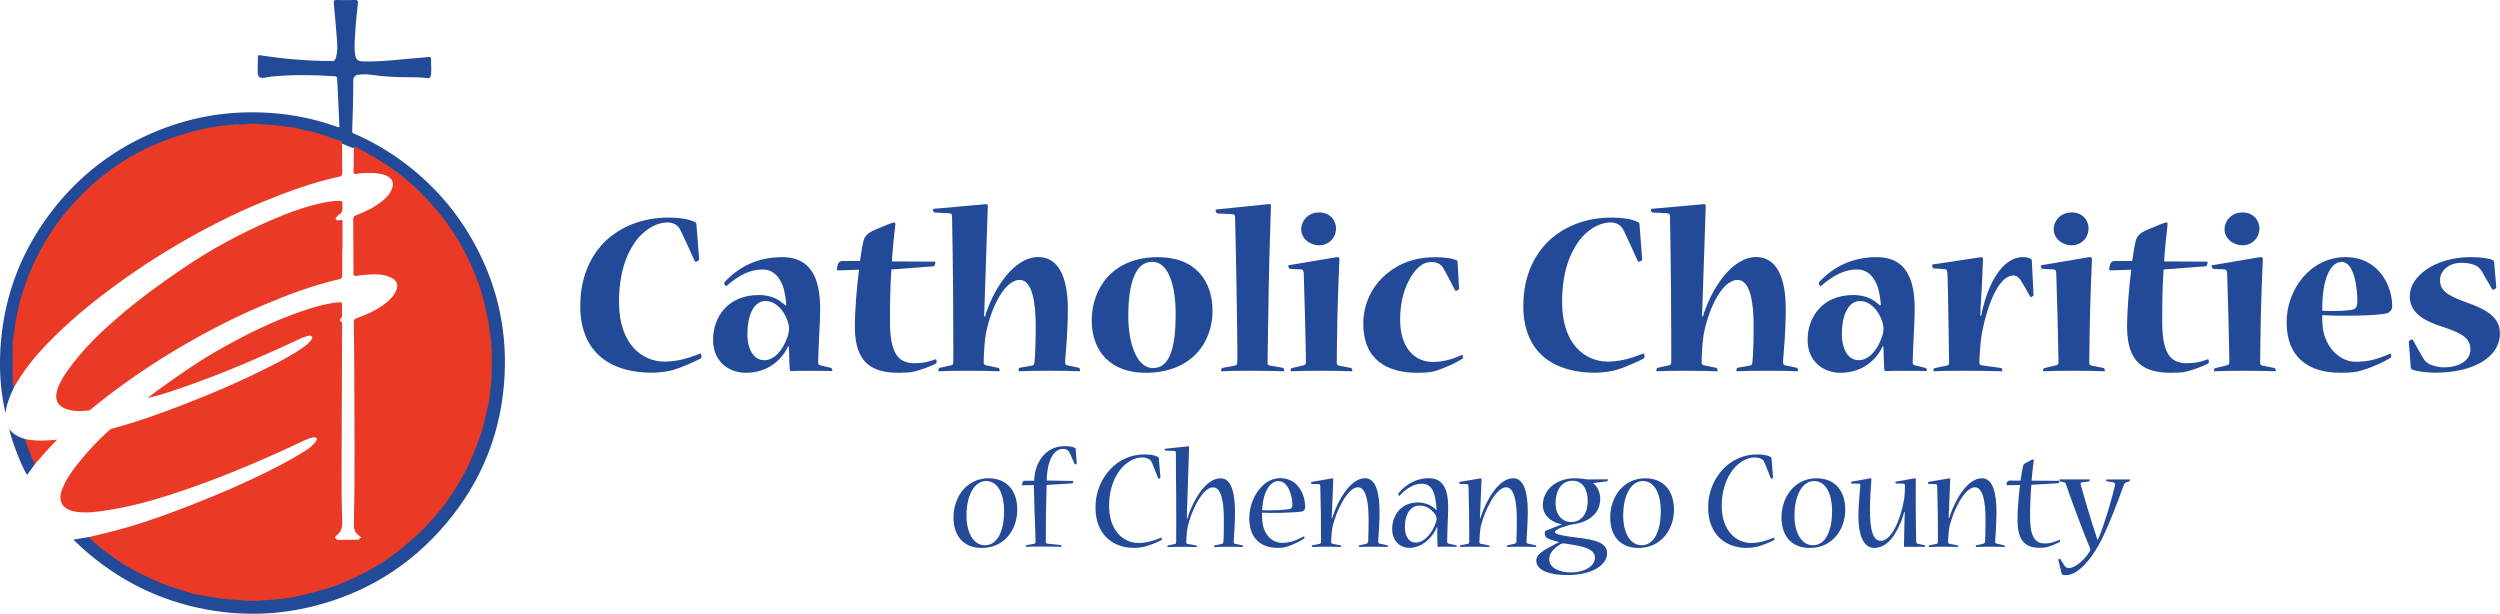 <svg xmlns="http://www.w3.org/2000/svg" id="Layer_2" data-name="Layer 2" viewBox="0 0 344.57 84.59"><defs><style>      .cls-1 {        fill: #234a98;      }      .cls-2 {        fill: #ea3a26;      }      .cls-3 {        fill: #ee3a25;      }    </style></defs><g id="Layer_1-2" data-name="Layer 1"><g><g><path class="cls-2" d="M12.3,74.01c1.32-.32,2.65-.61,3.97-.97,2.49-.68,4.94-1.49,7.37-2.4,3.65-1.36,7.26-2.81,10.8-4.47,2.63-1.23,5.24-2.52,7.72-4.09.51-.32.98-.71,1.35-1.22.09-.13.21-.27.13-.44-.08-.19-.26-.14-.41-.13-.6.05-1.13.35-1.67.6-5.65,2.66-11.39,5.08-17.29,7.04-2.99.99-6.03,1.84-9.13,2.34-1.64.26-3.29.54-4.96.21-1.01-.2-1.66-.73-1.82-1.55-.11-.6.06-1.15.28-1.68.54-1.31,1.35-2.41,2.2-3.48,1.28-1.62,2.7-3.09,4.2-4.46.13-.12.27-.2.43-.24,3.37-.89,6.66-2.09,9.93-3.35,4.05-1.56,8.04-3.29,11.92-5.27,1.5-.76,2.99-1.55,4.4-2.51.4-.27.77-.57,1.07-.96.12-.16.35-.33.2-.58-.13-.23-.37-.13-.57-.09-.57.12-1.09.4-1.62.64-2.76,1.29-5.54,2.52-8.34,3.68-2.96,1.23-5.96,2.34-8.98,3.35-1.02.34-2.05.63-3.12.87.47-.36.93-.75,1.42-1.09,2.53-1.81,5.06-3.62,7.74-5.17,4.11-2.38,8.33-4.49,12.81-5.94,1.46-.47,2.94-.87,4.47-.99.29-.02.36.07.35.36-.02.46,0,.92,0,1.38,0,.13.01.26-.09.38-.18.21-.42.41.04.6.1.04.05.25.05.38-.02,6.84-.05,13.67-.07,20.51,0,2.14,0,4.29.09,6.43.04.84-.08,1.6-.8,2.11-.1.07-.25.22-.17.31.1.11.18.28.38.28.91-.01,1.82,0,2.72,0,.21,0,.26-.27.5-.32-.09-.08-.18-.18-.29-.24-.62-.39-.76-1-.74-1.71.17-6.89.07-13.79.06-20.68,0-2.35-.03-4.71-.07-7.06,0-.32.1-.42.36-.52,1.57-.57,3.09-1.24,4.39-2.38.39-.35.74-.74,1-1.23.45-.87.27-1.56-.56-1.98-.99-.5-2.05-.5-3.11-.44-.59.03-1.18.1-1.76.19-.3.05-.36-.05-.36-.34,0-1.46-.01-2.92-.02-4.38,0-1.03,0-2.06-.01-3.08,0-.3.08-.44.35-.54,1.3-.49,2.55-1.1,3.66-1.99.51-.41.97-.88,1.25-1.51.42-.93.17-1.6-.73-1.99-.7-.3-1.44-.36-2.19-.36-.65,0-1.29.02-1.93.13-.29.05-.38-.04-.37-.37.03-1.04.03-2.08.04-3.12-.05-.22.08-.26.23-.26.11,0,.21.07.31.12,1.31.69,2.64,1.35,3.86,2.21,1.1.77,2.2,1.55,3.23,2.45,1.38,1.21,2.68,2.51,3.88,3.92.77.9,1.47,1.87,2.14,2.87.82,1.22,1.56,2.48,2.2,3.81.37.77.75,1.56,1.04,2.38.33.91.73,1.8.96,2.75.28,1.18.59,2.34.79,3.54.15.89.21,1.79.35,2.67.27,1.8.13,3.59.09,5.38-.01.7-.16,1.44-.23,2.15-.13,1.27-.49,2.46-.75,3.69-.22,1.02-.54,2.02-.91,3-.3.8-.67,1.56-.95,2.37-.25.71-.67,1.33-1.01,1.99-.4.77-.82,1.55-1.34,2.24-.57.76-1.06,1.58-1.65,2.33-.78,1-1.64,1.92-2.49,2.84-.64.69-1.37,1.28-2.05,1.92-.97.91-2.05,1.64-3.11,2.41-.48.35-.99.64-1.5.93-1.26.7-2.5,1.45-3.83,1.99-.77.31-1.55.59-2.33.88-1.28.47-2.6.72-3.88,1.14-.34.11-.7.12-1.05.17-.55.09-1.12.17-1.66.27-1,.19-2.02.11-3.02.27-.91.15-1.86.18-2.79-.07-.35-.09-.71-.05-1.07-.05-.95.01-1.88-.16-2.81-.33-.42-.08-.84-.11-1.26-.18-1.06-.2-2.08-.51-3.12-.8-1-.28-1.96-.67-2.94-1.01-.38-.13-.76-.29-1.11-.48-.85-.46-1.76-.77-2.58-1.29-.79-.5-1.6-.98-2.38-1.51-.56-.39-1.18-.71-1.66-1.22-.57-.59-1.34-.88-1.85-1.55-.09-.12-.24-.21-.24-.4Z"></path><path class="cls-2" d="M47.15,19.83c0,1.31,0,2.62.03,3.93,0,.35-.06.52-.41.59-3.66.77-7.18,2.08-10.66,3.51-4.02,1.66-7.9,3.65-11.68,5.86-2.93,1.72-5.79,3.59-8.55,5.62-2.79,2.04-5.47,4.22-7.98,6.65-2.1,2.03-4.07,4.2-5.61,6.78-.13.21-.25.42-.38.63-.24-.14-.28-.39-.28-.65,0-1.94-.07-3.87.03-5.8.04-.88.15-1.79.39-2.67.16-.59.22-1.22.35-1.82.26-1.13.64-2.22.98-3.31.5-1.6,1.22-3.08,1.99-4.55.39-.74.79-1.46,1.23-2.16.7-1.1,1.44-2.17,2.28-3.15.95-1.11,1.94-2.2,2.98-3.22,1.52-1.49,3.2-2.77,4.96-3.88,1.37-.86,2.78-1.68,4.28-2.29,1.03-.42,2.05-.84,3.09-1.21,1-.35,2.05-.56,3.06-.86.85-.25,1.72-.37,2.58-.49.73-.1,1.45-.31,2.2-.23,1.07.11,2.12-.29,3.2-.18.93.1,1.86.14,2.79.23.85.08,1.71.2,2.56.32.19.03.37.12.56.16,1.86.34,3.67.86,5.44,1.56.1.04.21.06.32.08.32.06.43.24.26.56Z"></path><path class="cls-1" d="M47.15,19.83c.02-.3-.1-.4-.39-.47-.58-.14-1.15-.36-1.71-.59-.49-.2-1-.29-1.49-.46-.92-.32-1.89-.37-2.81-.68-.4-.13-.83-.11-1.25-.17-.63-.08-1.27-.22-1.9-.22-1.09,0-2.16-.27-3.24-.16-1.03.11-2.07.07-3.1.18-1.15.12-2.3.28-3.42.55-1.01.24-2.01.51-3,.82-1.16.36-2.29.81-3.41,1.26-1.58.64-3.08,1.48-4.54,2.39-1.19.75-2.33,1.62-3.43,2.53-1.6,1.31-3.02,2.82-4.37,4.41-.82.97-1.55,2.02-2.25,3.1-.68,1.05-1.28,2.15-1.84,3.28-.55,1.11-1.06,2.23-1.44,3.42-.32.99-.7,1.95-.93,2.96-.15.67-.29,1.36-.42,2.04-.17.88-.22,1.78-.41,2.65-.06.28-.04.59-.04.89-.03,1.59-.03,3.19,0,4.78,0,.35-.01.71.17,1.04-.41.91-.84,1.8-1.04,2.81-.05.24-.08.48-.14.72C.19,54.47-.05,51.98,0,49.46c.17-7.6,2.55-14.3,6.99-20.16,4-5.28,9.03-9,14.93-11.36,4.93-1.97,10.03-2.73,15.27-2.38,3.08.2,6.1.81,9.04,1.84.14.05.29.1.43.14.02,0,.05,0,.12-.02-.07-1.64-.15-3.29-.22-4.94-.03-.56-.07-1.13-.09-1.69,0-.25-.07-.36-.32-.38-2.91-.19-5.83-.24-8.74.04-.37.04-.73.15-1.1.18-.55.04-.78-.16-.79-.74-.02-.73.03-1.46.03-2.19,0-.25.14-.2.28-.18,1.56.24,3.14.43,4.71.56,1.76.15,3.51.23,5.28.23.24,0,.34-.11.42-.32.31-.86.27-1.75.2-2.65-.13-1.68-.28-3.35-.44-5.02-.03-.3.03-.42.34-.42.87.02,1.73.02,2.6,0,.34-.01.43.1.39.46-.12,1.15-.26,2.3-.33,3.46-.07,1.19-.22,2.37-.06,3.56.1.71.35.95,1,.98,1.92.07,3.82-.12,5.72-.3,1.14-.11,2.27-.19,3.41-.3.27-.03.36.05.35.36-.03.73.09,1.46-.05,2.18-.05.29-.14.41-.46.37-.87-.12-1.76-.13-2.64-.13-1.74.01-3.46-.09-5.18-.34-.52-.08-1.04-.07-1.57-.02-.59.06-.83.29-.83.94.01,2.28-.07,4.55-.15,6.83-.01.33.21.35.39.42,2.12.93,4.14,2.07,6.05,3.43,4.07,2.9,7.47,6.54,10.05,11.04,3.3,5.75,4.86,12.02,4.52,18.78-.4,7.87-3.19,14.67-8.08,20.46-4.97,5.88-11.14,9.59-18.29,11.38-4.88,1.22-9.81,1.35-14.74.44-6.39-1.18-12.11-3.98-17.11-8.47-.39-.35-.76-.72-1.22-1.15.78-.13,1.48-.25,2.17-.37.84.99,1.9,1.73,2.9,2.48,1.4,1.04,2.89,1.97,4.45,2.71,1.17.56,2.35,1.11,3.57,1.54,1.01.36,2.04.64,3.06.98.61.21,1.27.26,1.9.4.86.19,1.74.26,2.6.4.62.1,1.24.09,1.86.15.91.09,1.83.19,2.75.13.92-.06,1.85-.11,2.77-.2.83-.08,1.68-.15,2.5-.34.89-.2,1.78-.4,2.66-.64.89-.24,1.77-.52,2.65-.79.8-.25,1.57-.63,2.35-.95,1.27-.53,2.46-1.24,3.67-1.91.78-.43,1.51-.98,2.25-1.51,1.02-.73,1.96-1.55,2.9-2.39.94-.85,1.83-1.76,2.68-2.72,1.36-1.54,2.56-3.24,3.6-5.04.72-1.24,1.36-2.54,1.91-3.9.38-.96.74-1.93,1.07-2.9.25-.73.38-1.51.57-2.27.15-.61.29-1.23.44-1.85.11-.47.11-.96.18-1.44.2-1.38.25-2.77.21-4.17-.02-.63.05-1.26-.03-1.87-.09-.75-.09-1.51-.26-2.26-.11-.46-.08-.95-.19-1.43-.16-.69-.3-1.38-.46-2.08-.16-.68-.33-1.36-.53-2.03-.16-.56-.38-1.1-.58-1.64-.49-1.33-1.08-2.61-1.73-3.86-.55-1.06-1.19-2.06-1.85-3.05-1.19-1.77-2.56-3.38-4.04-4.87-1.08-1.07-2.21-2.09-3.42-2.98-1.78-1.31-3.68-2.42-5.62-3.42-.14-.07-.27-.09-.3.13-.57-.13-1.08-.42-1.62-.63Z"></path><path class="cls-2" d="M47.17,34.36c0,1.21-.01,2.41,0,3.62,0,.33-.12.43-.38.49-3.69.85-7.24,2.19-10.74,3.68-3.89,1.65-7.64,3.6-11.31,5.76-4.27,2.52-8.37,5.34-12.24,8.52-.07.05-.11.13-.2.14-1.13.1-2.26.18-3.34-.26-1.11-.45-1.46-1.36-1.05-2.63.34-1.05.94-1.95,1.56-2.82,1.98-2.76,4.37-5.04,6.88-7.2,2.81-2.42,5.78-4.58,8.81-6.64,3.87-2.63,7.94-4.83,12.18-6.66,2.21-.96,4.44-1.8,6.78-2.32.89-.2,1.78-.37,2.69-.35.28,0,.45.08.39.43-.02.1-.01.21,0,.31.05.49-.02.91-.48,1.15-.04.02-.06.06-.09.09-.15.16-.44.3-.34.55.1.24.39.16.6.1.34-.09.32.14.32.38,0,1.22,0,2.44,0,3.66-.01,0-.03,0-.04,0Z"></path><path class="cls-1" d="M4.86,63.91c-.37.51-.75,1.02-1.12,1.53-.57-.67-2.18-4.78-2.47-6.31.58.79,1.35,1.12,2.16,1.38.08.06.16.11.2.22.35,1.09.85,2.11,1.24,3.18Z"></path><path class="cls-3" d="M4.86,63.91c-.42-.46-.54-1.1-.79-1.66-.26-.56-.43-1.16-.64-1.74,1.45.3,2.9.25,4.46.08-1.09,1.1-2.06,2.2-3.02,3.31Z"></path></g><g><g><path class="cls-1" d="M79.98,42.07c0-4.4,1.86-7.55,4.03-9.34,2.13-1.73,4.87-2.74,8.09-2.74,1.66,0,2.98.24,3.72.64.14.07.17.17.17.34l.37,4.74c.03.17-.3.37-.47.37-.03,0-.07,0-.14-.1-.64-1.42-1.39-3.08-1.93-4.2-.14-.27-.3-.51-.51-.68-.2-.2-.64-.44-1.32-.44-1.32,0-2.77.74-3.96,2.06-1.79,2.13-2.71,5.11-2.71,8.93,0,5.82,3.21,8.19,6.29,8.19.64,0,1.49-.1,1.96-.2.95-.17,1.89-.51,2.94-.91.1-.03.17.1.17.44,0,.1-.03.17-.1.24-.78.41-2.57,1.22-3.82,1.59-.61.17-1.79.37-2.91.37-5.35,0-9.88-2.47-9.88-9.27v-.03Z"></path><path class="cls-1" d="M108.37,42.04c-.03-.71-.17-1.49-.3-2.06-.41-1.56-1.35-2.84-2.98-2.84s-3.15.71-4.91,2.23c-.03.03-.07.07-.1.07-.1,0-.37-.41-.2-.58,1.89-2,4.4-3.42,7.92-3.42,4.53,0,5.24,3.82,5.24,7.24,0,.64-.07,2.57-.14,3.72-.07,1.52-.14,3.01-.14,3.55,0,.24.07.34.34.41l1.42.34c.14.07.2.2.2.34,0,.07-.03.1-.14.1-.41-.03-1.79-.03-3.11-.03-1.15,0-1.86,0-2.44.03-.1,0-.17-.03-.17-.17-.03-.27-.1-1.49-.1-2.23,0-.17-.03-.68-.03-.95l-.1-.07c-.14.27-.3.58-.47.85-.85,1.29-2.54,2.81-5.38,2.81-2.2,0-4.5-1.45-4.5-4.53s1.96-6.19,6.33-6.19c1.35,0,2.44.47,2.94.88.2.14.47.34.68.54l.14-.03ZM105.33,49.65c1.32,0,2.54-1.29,3.18-3.15.14-.37.24-.81.24-1.22,0-.37-.1-.81-.3-1.29-.44-1.15-1.49-2.5-2.94-2.5-1.73,0-2.5,2.2-2.5,4.5s.95,3.65,2.3,3.65h.03Z"></path><path class="cls-1" d="M122.86,37.17c-.17,2.17-.2,4.87-.2,7.07,0,4.3,1.02,5.82,3.38,5.82.3,0,.74-.03,1.12-.07s1.05-.2,1.79-.47c.1-.03.14.14.14.37,0,.14-.07.2-.14.24-.68.34-2.13.95-3.45,1.18-.37.03-.88.07-1.62.07-3.72,0-6.02-1.35-6.06-6.26,0-2.27.27-5.62.58-7.95l-2.91.1c-.07,0-.14-.03-.14-.14s.03-.37.1-.58c.1-.44.37-.58.68-.58h2.4c.1-.58.27-1.93.47-2.74.17-.64.51-1.08,1.59-1.56.95-.41,2.44-1.02,2.64-1.02.14,0,.2.1.17.3-.14,1.12-.41,3.82-.47,5.08l5.92.03s.07.03.07.1c0,.24-.14.54-.24.54l-5.82.44Z"></path><path class="cls-1" d="M135.88,28.13c.2-.03.27.1.27.3,0,.27-.37,11.37-.47,14.04,0,.3-.03.71-.07,1.12h.17c.1-.44.27-.81.34-1.02.95-2.64,3.52-7.14,7-7.14,2.74,0,4.06,2.74,4.06,7.14,0,2.98-.27,5.89-.37,7.04-.03.54.03.68.27.74l1.62.34c.07,0,.17.2.17.41,0,.03-.03.07-.1.07-.61-.03-2.06-.07-4.03-.07s-3.55.03-4.26.07c-.1,0-.1-.03-.1-.07,0-.14.03-.41.14-.41l1.69-.3c.27-.03.34-.17.37-.47.1-.88.17-2.84.17-4.94,0-3.21-.44-6.4-2.23-6.4-1.89,0-3.82,3.35-4.64,7.41-.17.88-.3,2.94-.3,3.96,0,.3.14.37.37.41l1.66.34c.07,0,.17.2.17.37,0,.07,0,.1-.1.1-.71-.03-2.44-.07-4.33-.07s-3.38.03-3.92.07c-.1,0-.1-.03-.1-.1,0-.14.1-.37.17-.37l1.62-.37c.2-.03.24-.14.27-.41.03-.91-.03-7.99-.03-9.91,0-1.49-.1-8.9-.14-10.15,0-.3-.07-.44-.37-.47l-2.06-.1c-.1,0-.2-.2-.2-.41,0-.03,0-.1.1-.1l7.21-.64Z"></path><path class="cls-1" d="M157.88,51.38c-4.77,0-7.41-2.91-7.41-7.24s2.84-8.7,9.1-8.7c5.31,0,7.55,3.38,7.55,7.41,0,4.47-3.01,8.53-9.2,8.53h-.03ZM158.93,50.73c2.4,0,3.11-3.11,3.11-7.41,0-3.89-.95-7.24-3.25-7.24s-3.28,2.98-3.28,7.48c0,3.89,1.22,7.17,3.38,7.17h.03Z"></path><path class="cls-1" d="M174.9,28.13c.2-.03.27.03.27.27,0,.44-.24,7.11-.3,11.03-.03,2.44-.17,9.88-.17,10.52,0,.3.1.37.34.44l1.76.3c.1,0,.2.24.2.41,0,.03,0,.07-.07.07-.88-.03-2.5-.07-4.5-.07-1.86,0-3.32.03-4.03.07-.07,0-.1-.03-.1-.1,0-.1.07-.34.2-.37l1.66-.3c.24-.07.37-.14.37-.41.07-.95-.1-9.03-.1-10.22s-.17-8.39-.2-9.78c0-.3-.1-.47-.41-.47l-2-.1c-.14,0-.27-.24-.27-.41,0-.07,0-.14.1-.14l7.24-.74Z"></path><path class="cls-1" d="M184.31,35.44c.2-.03.3.1.3.27-.07,1.35-.24,6.02-.27,7.68-.03,1.52-.1,5.28-.1,6.56,0,.3.07.37.3.44l1.69.34c.07,0,.17.24.17.34,0,.07,0,.1-.07.1-.81-.03-2.4-.07-4.23-.07s-3.45.03-4.13.07c-.1,0-.1-.03-.1-.07,0-.14.07-.34.17-.37l1.59-.37c.24-.07.37-.14.37-.44,0-.74-.1-4.8-.14-6.46-.03-1.39-.14-4.97-.17-5.82-.03-.27-.07-.51-.37-.51l-1.52-.07c-.1,0-.24-.24-.24-.44,0-.03,0-.07.07-.07l6.67-1.12ZM181.84,29.28c1.42,0,2.3,1.05,2.3,2.2,0,1.29-.98,2.33-2.33,2.33-1.18,0-2.47-.85-2.47-2.23,0-1.08.91-2.3,2.47-2.3h.03Z"></path><path class="cls-1" d="M187.9,44.58c0-2.81,1.32-5.38,3.42-7,1.73-1.39,3.86-2.13,6.5-2.13,1.42,0,2.37.17,2.91.41.1.03.17.14.17.3l.2,3.65c0,.1-.3.27-.41.27-.07,0-.1,0-.14-.07-.51-.98-1.05-2.06-1.52-2.88-.14-.27-.3-.51-.61-.71-.3-.24-.74-.3-1.18-.3-1.22,0-2.34.98-3.25,2.94-.64,1.32-1.01,3.08-1.01,5.01,0,3.96,2.06,5.82,4.53,5.82.47,0,1.15-.07,1.73-.2.95-.2,1.62-.47,2.23-.78.07-.03.17.1.17.3,0,.14-.03.24-.14.27-.64.41-1.9,1.05-3.38,1.56-.58.2-1.22.34-2.81.34-4.13,0-7.41-1.79-7.41-6.77v-.03Z"></path><path class="cls-1" d="M209.96,42.07c0-4.4,1.86-7.55,4.03-9.34,2.13-1.73,4.87-2.74,8.09-2.74,1.66,0,2.98.24,3.72.64.14.07.17.17.17.34l.37,4.74c.03.17-.3.37-.47.37-.03,0-.07,0-.14-.1-.64-1.42-1.39-3.08-1.93-4.2-.14-.27-.3-.51-.51-.68-.2-.2-.64-.44-1.32-.44-1.32,0-2.77.74-3.96,2.06-1.79,2.13-2.71,5.11-2.71,8.93,0,5.82,3.21,8.19,6.29,8.19.64,0,1.49-.1,1.96-.2.95-.17,1.89-.51,2.94-.91.1-.03.17.1.17.44,0,.1-.03.17-.1.24-.78.41-2.57,1.22-3.82,1.59-.61.17-1.79.37-2.91.37-5.35,0-9.88-2.47-9.88-9.27v-.03Z"></path><path class="cls-1" d="M234.83,28.13c.2-.03.27.1.27.3,0,.27-.37,11.37-.47,14.04,0,.3-.03.71-.07,1.12h.17c.1-.44.27-.81.34-1.02.95-2.64,3.52-7.14,7-7.14,2.74,0,4.06,2.74,4.06,7.14,0,2.98-.27,5.89-.37,7.04-.03.54.03.68.27.74l1.62.34c.07,0,.17.2.17.41,0,.03-.03.07-.1.07-.61-.03-2.06-.07-4.03-.07s-3.55.03-4.26.07c-.1,0-.1-.03-.1-.07,0-.14.03-.41.14-.41l1.69-.3c.27-.03.34-.17.37-.47.1-.88.17-2.84.17-4.94,0-3.21-.44-6.4-2.23-6.4-1.89,0-3.82,3.35-4.64,7.41-.17.88-.3,2.94-.3,3.96,0,.3.14.37.37.41l1.66.34c.07,0,.17.2.17.37,0,.07,0,.1-.1.1-.71-.03-2.44-.07-4.33-.07s-3.38.03-3.92.07c-.1,0-.1-.03-.1-.1,0-.14.1-.37.17-.37l1.62-.37c.2-.03.24-.14.27-.41.03-.91-.03-7.99-.03-9.91,0-1.49-.1-8.9-.14-10.15,0-.3-.07-.44-.37-.47l-2.06-.1c-.1,0-.2-.2-.2-.41,0-.03,0-.1.1-.1l7.21-.64Z"></path><path class="cls-1" d="M259.23,42.04c-.03-.71-.17-1.49-.3-2.06-.41-1.56-1.35-2.84-2.98-2.84s-3.15.71-4.91,2.23c-.03.03-.07.07-.1.07-.1,0-.37-.41-.2-.58,1.89-2,4.4-3.42,7.92-3.42,4.53,0,5.24,3.82,5.24,7.24,0,.64-.07,2.57-.14,3.72-.07,1.52-.14,3.01-.14,3.55,0,.24.07.34.34.41l1.42.34c.14.07.2.2.2.34,0,.07-.03.1-.14.1-.41-.03-1.79-.03-3.11-.03-1.15,0-1.86,0-2.44.03-.1,0-.17-.03-.17-.17-.03-.27-.1-1.49-.1-2.23,0-.17-.03-.68-.03-.95l-.1-.07c-.14.27-.3.58-.47.85-.85,1.29-2.54,2.81-5.38,2.81-2.2,0-4.5-1.45-4.5-4.53s1.96-6.19,6.33-6.19c1.35,0,2.44.47,2.94.88.2.14.47.34.68.54l.14-.03ZM256.18,49.65c1.32,0,2.54-1.29,3.18-3.15.14-.37.24-.81.24-1.22,0-.37-.1-.81-.3-1.29-.44-1.15-1.49-2.5-2.94-2.5-1.73,0-2.5,2.2-2.5,4.5s.95,3.65,2.3,3.65h.03Z"></path><path class="cls-1" d="M273.07,43.53c.07-.37.14-.68.17-.88.78-3.21,2.54-7.21,5.62-7.21.47,0,.85.1,1.08.27.07.07.1.14.1.24l.24,4.7c0,.14-.3.3-.37.3-.03,0-.07,0-.1-.07-.41-.78-.95-1.69-1.35-2.33-.24-.34-.57-.58-.95-.58-1.86,0-3.45,3.38-4.36,7.99-.17.95-.34,3.18-.34,3.99,0,.3.14.37.37.41l2.64.37c.07,0,.17.24.17.34,0,.07,0,.1-.07.1-.95-.03-2.91-.07-5.21-.07-2,0-3.76.03-4.16.07-.07,0-.07-.03-.07-.07,0-.17.07-.37.17-.37l1.69-.34c.2-.07.3-.17.3-.44,0-.88-.07-5.08-.1-6.43-.03-1.46-.07-4.94-.14-5.89,0-.3-.07-.51-.37-.54l-1.52-.1c-.14,0-.2-.27-.2-.41,0-.07,0-.14.1-.14l6.56-.98c.27-.07.34.07.34.3,0,.51-.2,4.91-.34,6.77,0,.3-.03.71-.03.98h.14Z"></path><path class="cls-1" d="M288.03,35.44c.2-.03.3.1.3.27-.07,1.35-.24,6.02-.27,7.68-.03,1.52-.1,5.28-.1,6.56,0,.3.07.37.3.44l1.69.34c.07,0,.17.24.17.34,0,.07,0,.1-.07.1-.81-.03-2.4-.07-4.23-.07s-3.45.03-4.13.07c-.1,0-.1-.03-.1-.07,0-.14.07-.34.17-.37l1.59-.37c.24-.07.37-.14.37-.44,0-.74-.1-4.8-.14-6.46-.03-1.39-.14-4.97-.17-5.82-.03-.27-.07-.51-.37-.51l-1.52-.07c-.1,0-.24-.24-.24-.44,0-.03,0-.07.07-.07l6.67-1.12ZM285.56,29.28c1.42,0,2.3,1.05,2.3,2.2,0,1.29-.98,2.33-2.34,2.33-1.18,0-2.47-.85-2.47-2.23,0-1.08.91-2.3,2.47-2.3h.03Z"></path><path class="cls-1" d="M298.21,37.17c-.17,2.17-.2,4.87-.2,7.07,0,4.3,1.01,5.82,3.38,5.82.3,0,.74-.03,1.12-.07.37-.03,1.05-.2,1.79-.47.1-.03.14.14.14.37,0,.14-.07.2-.14.24-.68.34-2.13.95-3.45,1.18-.37.03-.88.07-1.62.07-3.72,0-6.02-1.35-6.06-6.26,0-2.27.27-5.62.58-7.95l-2.91.1c-.07,0-.14-.03-.14-.14s.03-.37.1-.58c.1-.44.37-.58.68-.58h2.4c.1-.58.27-1.93.47-2.74.17-.64.51-1.08,1.59-1.56.95-.41,2.44-1.02,2.64-1.02.14,0,.2.1.17.3-.14,1.12-.41,3.82-.47,5.08l5.92.03s.07.03.07.1c0,.24-.14.54-.24.54l-5.82.44Z"></path><path class="cls-1" d="M311.58,35.44c.2-.03.3.1.3.27-.07,1.35-.24,6.02-.27,7.68-.03,1.52-.1,5.28-.1,6.56,0,.3.07.37.3.44l1.69.34c.07,0,.17.24.17.34,0,.07,0,.1-.07.1-.81-.03-2.4-.07-4.23-.07s-3.45.03-4.13.07c-.1,0-.1-.03-.1-.07,0-.14.07-.34.17-.37l1.59-.37c.24-.07.37-.14.37-.44,0-.74-.1-4.8-.14-6.46-.03-1.39-.14-4.97-.17-5.82-.03-.27-.07-.51-.37-.51l-1.52-.07c-.1,0-.24-.24-.24-.44,0-.03,0-.07.07-.07l6.67-1.12ZM309.11,29.28c1.42,0,2.3,1.05,2.3,2.2,0,1.29-.98,2.33-2.34,2.33-1.18,0-2.47-.85-2.47-2.23,0-1.08.91-2.3,2.47-2.3h.03Z"></path><path class="cls-1" d="M329.72,42.21c0,.41-.27.81-.68.95-1.25.41-7.38.41-8.97.27-.03.78.07,1.83.17,2.3.58,2.54,2.47,4.13,4.43,4.13.81,0,1.69-.1,2.27-.24.68-.17,1.76-.51,2.47-.88.07-.03.17.17.17.41,0,.1-.07.14-.14.2-.78.47-2.44,1.29-3.89,1.69-.74.24-1.49.34-2.98.34-4.26,0-7.41-2-7.41-6.97,0-4.57,3.32-8.97,8.12-8.97,4.53,0,6.43,3.89,6.43,6.73v.03ZM322.68,36.12c-1.32,0-2.67,2-2.6,6.7,1.89.14,3.82-.03,4.36-.2.27-.14.47-.37.47-1.08,0-1.83-.41-5.45-2.2-5.45l-.03.03Z"></path><path class="cls-1" d="M332.15,40.72c0-2.61,3.45-5.28,8.36-5.28,1.49,0,2.57.17,3.08.41.1.1.17.17.17.3l.3,3.45c0,.14-.3.34-.44.34-.07,0-.1,0-.14-.1-.51-.85-.98-1.69-1.49-2.57-.17-.24-.34-.41-.58-.58-.44-.27-1.22-.47-2.17-.47-1.66,0-2.94,1.05-2.94,2.4s.91,2.06,3.42,2.98c3.18,1.08,4.84,2.2,4.84,4.36,0,3.21-3.52,5.41-9,5.41-.71,0-2.37-.14-3.05-.41-.14-.07-.2-.14-.24-.34l-.27-3.52c0-.17.34-.3.44-.3.03,0,.1,0,.14.07.47.85.98,1.83,1.52,2.67.17.27.37.41.61.58.37.24,1.29.51,2.13.51,2.03,0,3.65-.88,3.65-2.47,0-1.45-.98-2.17-3.72-3.08-3.35-1.05-4.64-2.3-4.64-4.33v-.03Z"></path></g><g><path class="cls-1" d="M135.31,75.52c-2.47,0-3.89-1.61-3.89-4.2,0-2.87,1.86-5.4,4.83-5.4,2.63,0,3.96,1.84,3.96,4.32,0,2.79-1.81,5.28-4.87,5.28h-.02ZM135.76,75.15c1.75,0,2.63-2.02,2.63-4.71,0-2.45-.9-4.14-2.47-4.14-1.65,0-2.71,2-2.71,4.77,0,2.47,1.04,4.08,2.53,4.08h.02Z"></path><path class="cls-1" d="M147.89,66.32s.04.02.04.04c0,.1-.04.26-.12.26l-3.55.22c-.04,1.35-.08,3.63-.1,3.96,0,.65-.02,3.38-.02,3.91,0,.16.1.2.24.22l1.84.2c.06,0,.1.12.1.2,0,.02,0,.04-.04.04-.73-.02-1.79-.04-2.81-.04-.88,0-1.63.02-2.04.04-.04,0-.04-.02-.04-.04,0-.06.04-.2.1-.2l1.02-.18c.12-.02.22-.1.22-.27,0-.77-.1-3.12-.14-4.1-.02-.82-.08-3.3-.1-3.73l-1.57.04s-.06-.02-.06-.06c0-.06.04-.22.08-.33.06-.16.14-.24.33-.24h1.26c.08-2.37,1.43-4.77,4.22-4.77.65,0,1.08.08,1.41.24.08.02.1.06.1.14l.14,1.98c0,.08-.16.18-.22.18-.02,0-.04-.02-.06-.06-.22-.51-.49-1.12-.67-1.51-.08-.18-.18-.35-.31-.41-.14-.1-.35-.18-.63-.18-1.28,0-2.2,1.63-2.24,4.36l3.63.06Z"></path><path class="cls-1" d="M150.99,69.95c0-2.39,1-4.2,2.1-5.34,1.14-1.2,2.81-1.98,4.61-1.98.82,0,1.47.1,1.9.35.1.04.12.1.12.2l.22,2.63c0,.08-.16.18-.24.18-.02,0-.04,0-.06-.04-.29-.75-.61-1.55-.86-2.16-.08-.18-.16-.33-.29-.43-.22-.16-.53-.31-1.1-.31-1.02,0-2.14.63-2.96,1.65-.9,1.14-1.57,2.83-1.57,5,0,3.51,2.04,5.14,4.06,5.14.47,0,1-.08,1.3-.14.55-.12,1.24-.37,1.84-.59.04-.02.08.08.08.22,0,.06-.02.1-.08.12-.55.29-1.53.69-2.3.9-.35.08-.84.16-1.53.16-2.71,0-5.24-1.73-5.24-5.55v-.02Z"></path><path class="cls-1" d="M163.73,61.51c.14-.02.16.04.16.16,0,.16-.22,7.07-.29,8.93,0,.24-.02.57-.02.88h.08c.06-.29.18-.59.24-.77.53-1.43,2.14-4.79,4.34-4.79,1.59,0,1.98,2.37,1.98,4.67,0,1.37-.14,3.38-.18,3.94-.02.31.02.39.2.43l.98.2c.06.02.12.12.12.2,0,.02-.02.04-.06.04-.33-.02-1.02-.04-1.9-.04s-1.61.02-1.98.04c-.04,0-.06-.02-.06-.04,0-.08.04-.18.1-.2l.98-.2c.14-.02.18-.12.2-.31.06-.45.06-2.24.06-3.14,0-2.49-.39-4.34-1.49-4.34-1.47,0-3.04,3.34-3.51,5.51-.1.53-.18,1.61-.18,2.04,0,.16.06.22.18.25l1.16.2c.06,0,.12.12.12.18,0,.04,0,.06-.06.06-.37-.02-1.24-.04-2.14-.04s-1.53.02-1.81.04c-.06,0-.06-.02-.06-.06,0-.06.04-.16.12-.18l.94-.2c.12-.04.14-.12.16-.29.02-.47,0-5.22,0-6.08-.02-.69-.04-5.57-.04-6.14,0-.18-.06-.31-.2-.31l-1.2-.04c-.08,0-.14-.1-.14-.2,0-.04.02-.06.08-.06l3.1-.33Z"></path><path class="cls-1" d="M179.88,69.93c0,.31-.18.53-.47.57-.82.18-4.59.24-5.46.16-.02.37,0,.9.04,1.16.14,1.86,1.35,3,2.73,3,.55,0,1.08-.12,1.33-.18.49-.14,1.2-.47,1.65-.71.04-.04.1.08.1.2,0,.04-.02.08-.06.1-.43.29-1.43.82-2.2,1.06-.31.12-.8.22-1.47.22-2.22,0-3.89-1.26-3.89-4.1,0-2.65,1.81-5.51,4.26-5.51s3.45,2.24,3.45,4v.02ZM176.21,66.3c-1.16,0-2.16,1.53-2.24,4.02,1.16.08,3.18-.04,3.79-.16.18-.06.37-.18.37-.55,0-1.14-.53-3.3-1.9-3.3h-.02Z"></path><path class="cls-1" d="M191.2,75.15c.06.02.1.14.1.2,0,.02,0,.04-.04.04-.53-.02-1.12-.04-1.96-.04s-1.59.02-1.98.04c-.04,0-.04-.02-.04-.04,0-.08.04-.18.1-.2l.9-.2c.18-.04.24-.12.29-.27.04-.43.06-2.45.06-3.18,0-2.41-.39-4.34-1.47-4.34-1.41,0-2.98,3.22-3.49,5.38-.12.55-.2,1.65-.2,2.16,0,.16.06.2.2.25l1.1.22c.06,0,.1.12.1.18,0,.02-.02.04-.06.04-.55-.02-1.2-.04-2.08-.04-.8,0-1.43.02-1.9.04-.04,0-.04-.02-.04-.04,0-.08.04-.18.1-.2l1-.2c.12-.04.18-.12.18-.25,0-.57-.02-2.94-.02-4.02-.02-.9-.06-3.12-.08-3.59,0-.18-.02-.37-.2-.37l-.94-.02c-.08,0-.14-.12-.14-.2,0-.04,0-.06.06-.08l2.87-.49c.1-.02.14.04.14.14-.02.51-.12,3.36-.18,4.46-.02.27-.02.61-.04.88h.08c.06-.2.18-.55.22-.67.57-1.59,2.2-4.83,4.3-4.83,1.59,0,2,2.3,2,4.69,0,1.22-.14,3.43-.18,3.96-.02.27.04.33.24.37l.98.22Z"></path><path class="cls-1" d="M198.01,70.28c-.02-.43-.1-1.14-.18-1.51-.22-1.28-.73-2.1-1.86-2.1s-2.18.69-3.06,1.63c-.02.02-.04.04-.06.04-.06,0-.18-.22-.12-.33.98-1.18,2.37-2.1,4.22-2.1,2.22,0,2.65,2,2.65,4.04,0,.51-.04,1.73-.08,2.37-.02.71-.06,1.92-.06,2.32,0,.16.06.24.2.29l1.02.22c.08.02.12.1.12.18,0,.02-.02.04-.08.04-.22-.02-.78-.02-1.33-.02-.51,0-.92,0-1.16.02-.08,0-.1-.04-.1-.1-.02-.26-.04-1.39-.04-1.94,0-.16.02-.47.02-.65l-.06-.02c-.08.18-.18.39-.29.57-.59,1-1.79,2.28-3.51,2.28-1.24,0-2.37-.9-2.37-2.63,0-1.63,1.04-3.63,3.55-3.63.98,0,1.75.39,2.16.71.1.08.22.18.33.31h.08ZM195.16,74.78c1.12,0,2.24-1.26,2.75-2.79.06-.14.1-.35.1-.49,0-.12-.06-.31-.14-.49-.33-.53-1.04-1.33-2.2-1.33-1.35,0-2.04,1.33-2.04,2.9,0,1.37.55,2.2,1.51,2.2h.02Z"></path><path class="cls-1" d="M211.63,75.15c.06.02.1.14.1.2,0,.02,0,.04-.04.04-.53-.02-1.12-.04-1.96-.04s-1.59.02-1.98.04c-.04,0-.04-.02-.04-.04,0-.08.04-.18.1-.2l.9-.2c.18-.04.24-.12.29-.27.04-.43.06-2.45.06-3.18,0-2.41-.39-4.34-1.47-4.34-1.41,0-2.98,3.22-3.49,5.38-.12.55-.2,1.65-.2,2.16,0,.16.06.2.2.25l1.1.22c.06,0,.1.12.1.18,0,.02-.02.04-.06.04-.55-.02-1.2-.04-2.08-.04-.8,0-1.43.02-1.9.04-.04,0-.04-.02-.04-.04,0-.08.04-.18.1-.2l1-.2c.12-.04.18-.12.18-.25,0-.57-.02-2.94-.02-4.02-.02-.9-.06-3.12-.08-3.59,0-.18-.02-.37-.2-.37l-.94-.02c-.08,0-.14-.12-.14-.2,0-.04,0-.06.06-.08l2.87-.49c.1-.02.14.04.14.14-.02.51-.12,3.36-.18,4.46-.02.27-.02.61-.04.88h.08c.06-.2.18-.55.22-.67.57-1.59,2.2-4.83,4.3-4.83,1.59,0,2,2.3,2,4.69,0,1.22-.14,3.43-.18,3.96-.02.27.04.33.24.37l.98.22Z"></path><path class="cls-1" d="M212.65,69.61c0-2.06,1.81-3.69,4.38-3.69.71,0,1.16.08,1.51.12.16.04.33.04.49.04l2.53-.02s.06.02.06.04c0,.1-.06.24-.14.24l-1.9.24c.63.49.98,1.37.98,2.16,0,2.02-1.57,3.2-3.67,3.51-.27.04-.63.1-1,.24-.82.22-1.57.55-1.57.84,0,.37,1.51.57,2.9.75,2.65.31,4.28.69,4.28,2.18,0,1.69-2.18,3-5.47,3-2.49,0-4.28-.67-4.28-1.96,0-.94.84-1.39,3.14-2.59-.63-.14-1.26-.35-1.59-.51-.24-.12-.39-.35-.39-.77,0-.16.04-.22.16-.29.77-.31,1.59-.63,2.22-.88-1.39-.2-2.65-1.2-2.65-2.65v-.02ZM216.53,78.9c1.75,0,3.28-.82,3.3-2,0-1.33-1.71-1.61-4.1-1.98-.26-.04-.41-.04-.63.08-.71.43-1.57,1.1-1.57,2.08,0,1.14,1.26,1.81,2.98,1.81h.02ZM216.57,71.95c1.2,0,2.26-.88,2.26-2.94,0-1.57-.71-2.75-2.06-2.75-1.59,0-2.37,1.39-2.37,3.08s.98,2.61,2.14,2.61h.02Z"></path><path class="cls-1" d="M225.82,75.52c-2.47,0-3.89-1.61-3.89-4.2,0-2.87,1.86-5.4,4.83-5.4,2.63,0,3.96,1.84,3.96,4.32,0,2.79-1.82,5.28-4.87,5.28h-.02ZM226.27,75.15c1.75,0,2.63-2.02,2.63-4.71,0-2.45-.9-4.14-2.47-4.14-1.65,0-2.71,2-2.71,4.77,0,2.47,1.04,4.08,2.53,4.08h.02Z"></path><path class="cls-1" d="M235.43,69.95c0-2.39,1-4.2,2.1-5.34,1.14-1.2,2.81-1.98,4.61-1.98.82,0,1.47.1,1.9.35.1.04.12.1.12.2l.22,2.63c0,.08-.16.18-.24.18-.02,0-.04,0-.06-.04-.29-.75-.61-1.55-.86-2.16-.08-.18-.16-.33-.29-.43-.22-.16-.53-.31-1.1-.31-1.02,0-2.14.63-2.96,1.65-.9,1.14-1.57,2.83-1.57,5,0,3.51,2.04,5.14,4.06,5.14.47,0,1-.08,1.3-.14.55-.12,1.24-.37,1.84-.59.04-.02.08.08.08.22,0,.06-.02.1-.08.12-.55.29-1.53.69-2.3.9-.35.08-.84.16-1.53.16-2.71,0-5.24-1.73-5.24-5.55v-.02Z"></path><path class="cls-1" d="M249.43,75.52c-2.47,0-3.89-1.61-3.89-4.2,0-2.87,1.86-5.4,4.83-5.4,2.63,0,3.96,1.84,3.96,4.32,0,2.79-1.82,5.28-4.87,5.28h-.02ZM249.88,75.15c1.75,0,2.63-2.02,2.63-4.71,0-2.45-.9-4.14-2.47-4.14-1.65,0-2.71,2-2.71,4.77,0,2.47,1.04,4.08,2.53,4.08h.02Z"></path><path class="cls-1" d="M261.36,66.65c-.08,0-.14-.12-.14-.2,0-.02,0-.04.06-.06l2.63-.47c.1-.02.14.04.14.14-.02.75,0,3.51,0,4.51s.04,3.59.06,4.04c0,.18.04.29.2.33l.92.2c.06.02.1.14.1.2,0,.02-.02.04-.06.04-.41-.02-.92-.02-1.47-.02-.51,0-.94,0-1.26.02-.08,0-.12-.06-.12-.2.02-.47.06-2.81.08-3.77,0-.24.04-.53.04-.82h-.1c-.08.26-.12.47-.18.65-.84,2.41-2.12,4.28-3.94,4.28-1.47,0-2.18-1.73-2.18-4.42,0-1.18.18-3.3.26-4.1.02-.25-.04-.35-.24-.35h-.88c-.1,0-.16-.12-.16-.2,0-.04,0-.06.06-.06l2.61-.47c.1-.02.14.06.14.16-.06.63-.2,2.98-.2,4.08,0,2.98.43,4.38,1.51,4.38,1.43,0,2.71-2.85,3.2-5.73.08-.49.12-1.49.12-1.86,0-.2-.06-.29-.2-.29l-1-.02Z"></path><path class="cls-1" d="M276.23,75.15c.06.02.1.14.1.2,0,.02,0,.04-.04.04-.53-.02-1.12-.04-1.96-.04s-1.59.02-1.98.04c-.04,0-.04-.02-.04-.04,0-.08.04-.18.1-.2l.9-.2c.18-.04.24-.12.29-.27.04-.43.06-2.45.06-3.18,0-2.41-.39-4.34-1.47-4.34-1.41,0-2.98,3.22-3.49,5.38-.12.55-.2,1.65-.2,2.16,0,.16.06.2.2.25l1.1.22c.06,0,.1.12.1.18,0,.02-.02.04-.06.04-.55-.02-1.2-.04-2.08-.04-.8,0-1.43.02-1.9.04-.04,0-.04-.02-.04-.04,0-.08.04-.18.1-.2l1-.2c.12-.04.18-.12.18-.25,0-.57-.02-2.94-.02-4.02-.02-.9-.06-3.12-.08-3.59,0-.18-.02-.37-.2-.37l-.94-.02c-.08,0-.14-.12-.14-.2,0-.04,0-.06.06-.08l2.87-.49c.1-.02.14.04.14.14-.02.51-.12,3.36-.18,4.46-.02.27-.02.61-.04.88h.08c.06-.2.18-.55.22-.67.57-1.59,2.2-4.83,4.3-4.83,1.59,0,2,2.3,2,4.69,0,1.22-.14,3.43-.18,3.96-.02.27.04.33.24.37l.98.22Z"></path><path class="cls-1" d="M279.98,66.85c-.12,1.47-.18,2.96-.18,4.34,0,2.69.63,3.71,2.02,3.71.2,0,.51-.02.73-.06.29-.06.84-.22,1.3-.45.06-.02.08.08.08.2,0,.04-.02.1-.06.12-.39.2-1.16.57-1.9.73-.22.04-.51.06-.9.06-1.9,0-3-.94-3-3.83,0-1.43.16-3.38.35-4.83l-1.81.04s-.06-.02-.06-.06c0-.06.02-.22.06-.31.08-.2.2-.27.41-.27h1.47c.06-.49.22-1.47.33-1.96.06-.24.16-.39.49-.53.31-.16.82-.45.94-.45.04,0,.06.06.06.14-.08.59-.24,2-.31,2.81l3.83.02s.02.02.02.04c0,.12-.08.29-.12.29l-3.75.22Z"></path><path class="cls-1" d="M293.52,66.08c.06,0,.06.02.06.06,0,.08-.04.18-.1.2l-.43.14c-.16.04-.29.2-.37.47-.41,1.16-2.16,5.95-3.39,8.12-1.04,1.88-2.83,4.2-4.53,4.2-.45,0-.57-.08-.59-.16l-.47-1.9c-.02-.06.12-.22.18-.22.02,0,.04,0,.06.02l.61.96c.16.24.33.33.61.33.73,0,2.08-.96,2.9-2.37.08-.12.06-.24-.02-.45-.73-1.65-2.57-6.61-3.28-8.69-.04-.12-.1-.26-.22-.31l-.57-.12c-.08-.02-.12-.12-.12-.22,0-.04,0-.06.06-.06h4.06c.06,0,.06.02.06.06,0,.08-.06.2-.14.22l-.94.12c-.16.04-.22.14-.18.31.47,1.65,1.55,5.34,2.12,6.99.04.14.12.37.18.59h.08c.1-.22.2-.47.26-.61.67-1.67,1.67-4.98,2.1-6.87.06-.29-.06-.37-.22-.41l-.9-.14c-.08,0-.1-.12-.1-.2,0-.04,0-.06.04-.06h3.18Z"></path></g></g></g></g></svg>